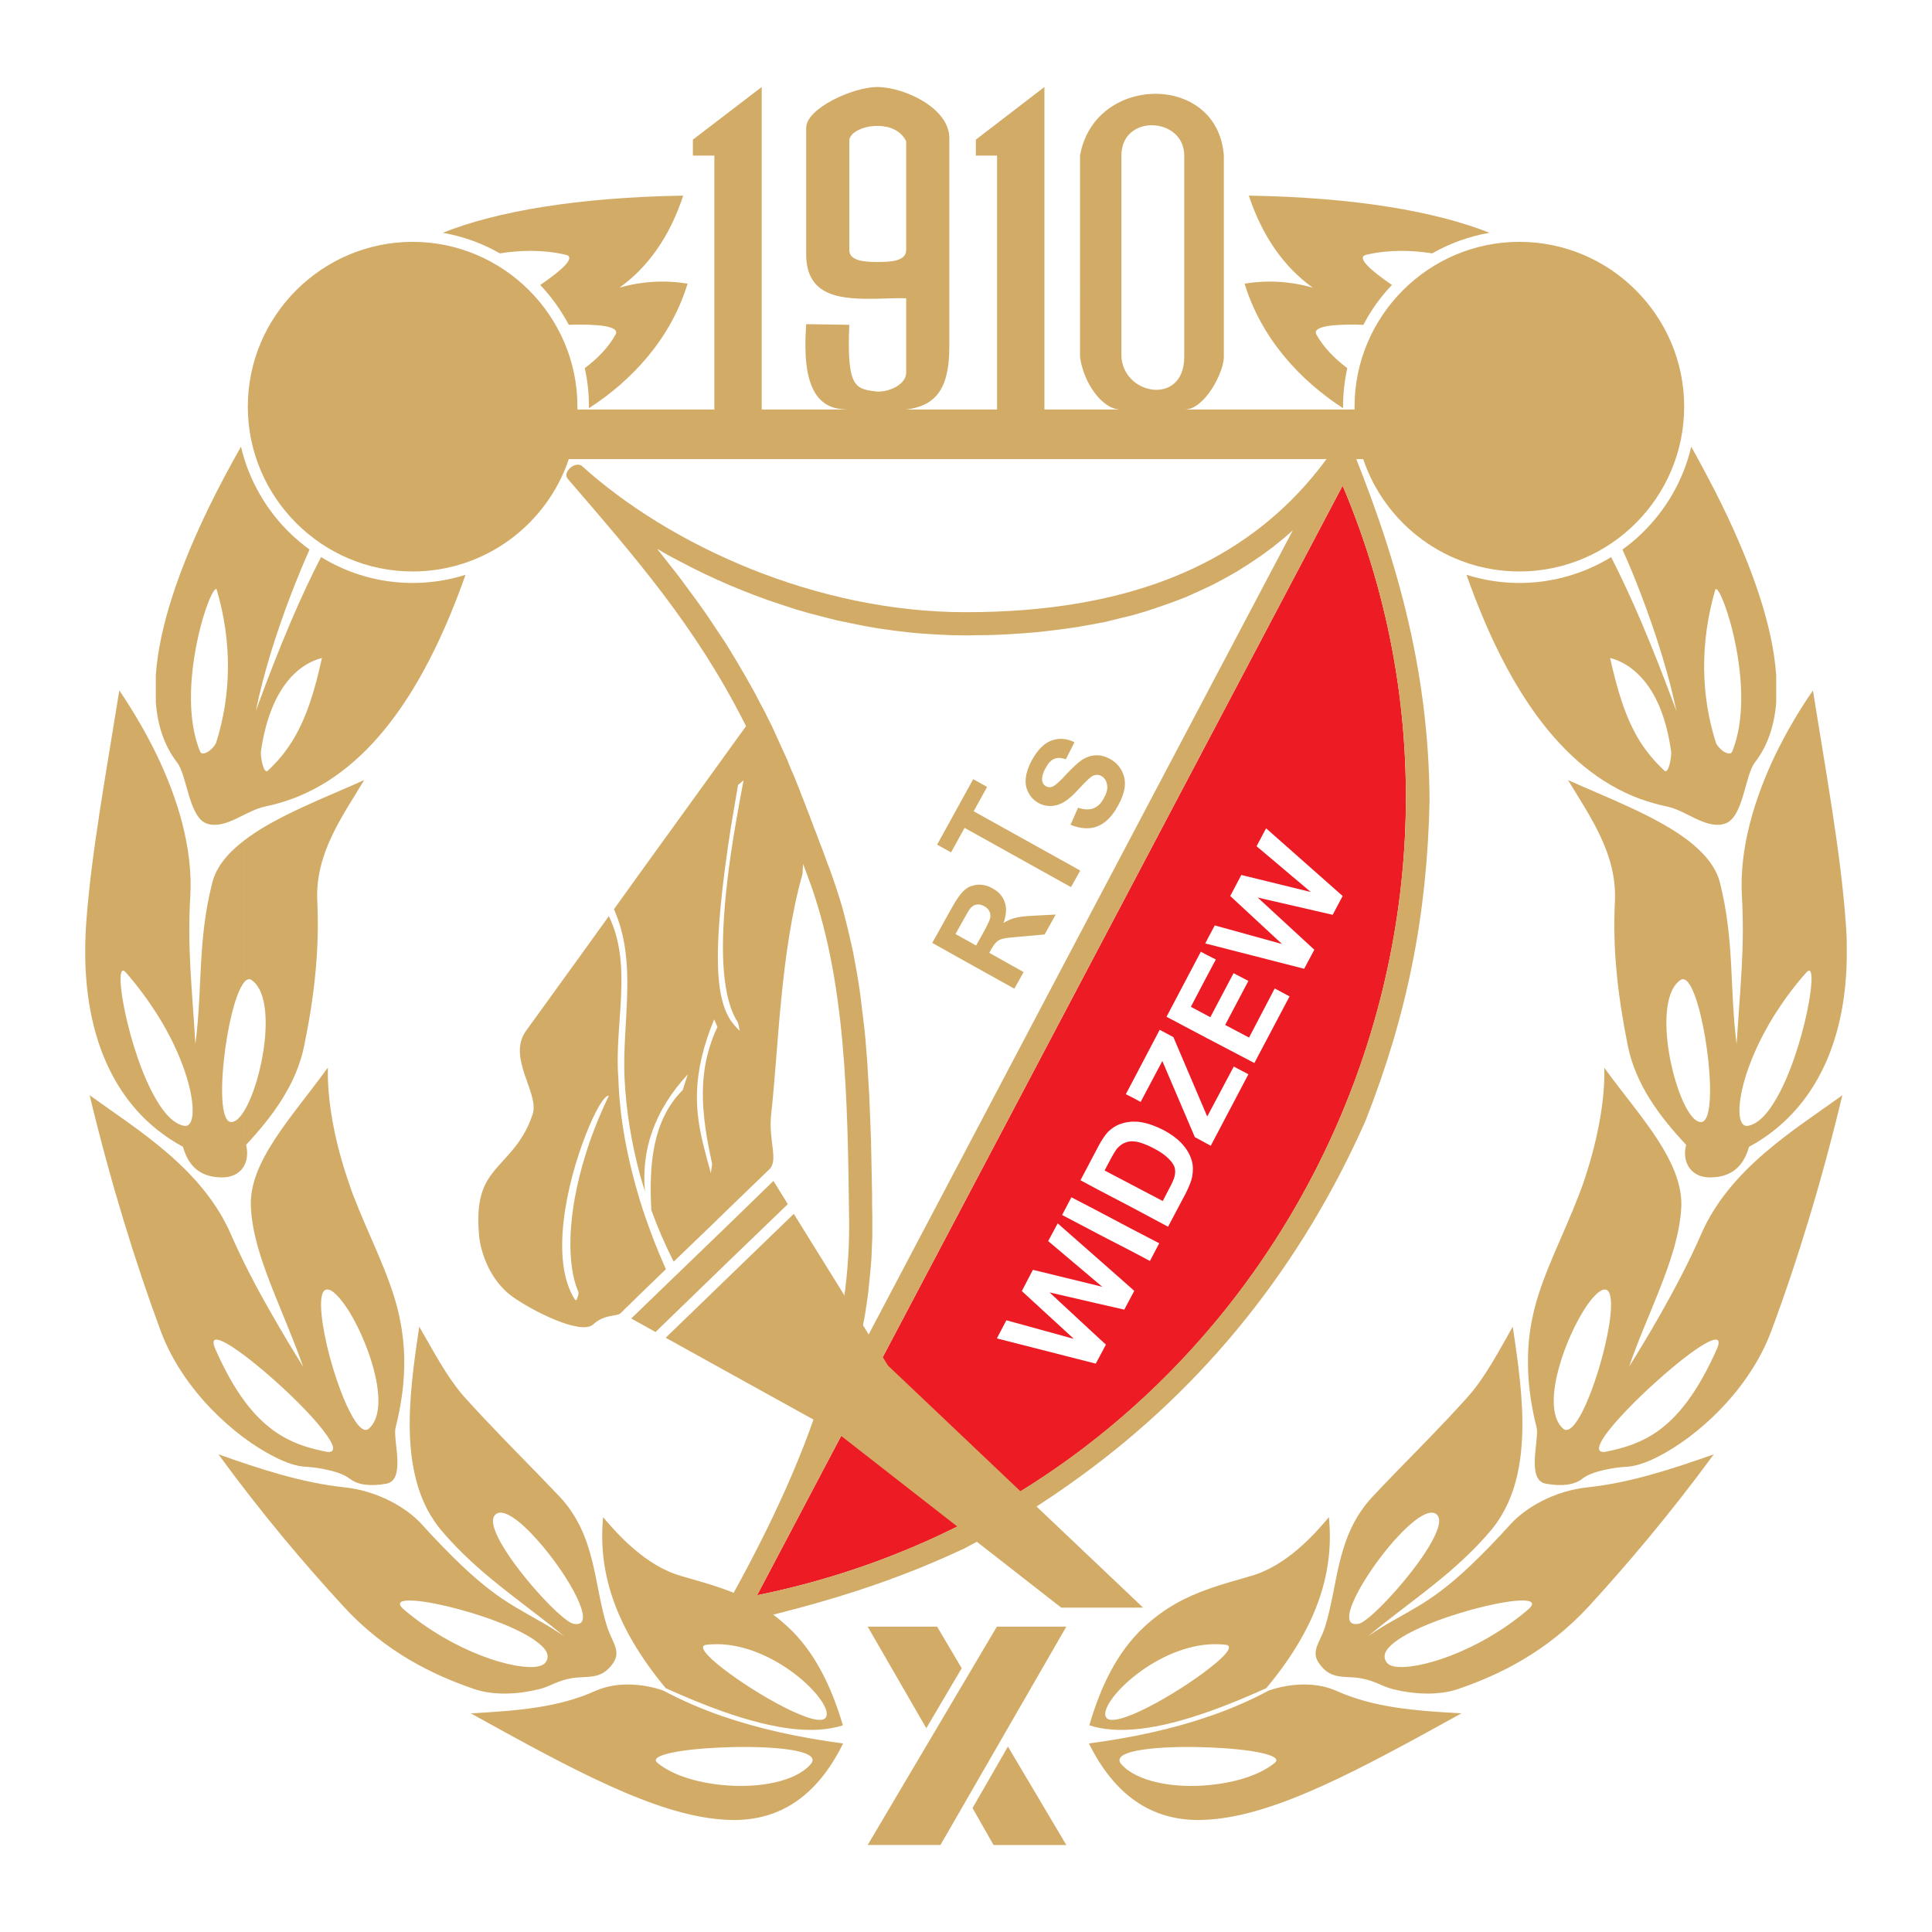 <?xml version="1.0" encoding="utf-8"?>
<!-- Generator: Adobe Illustrator 13.0.0, SVG Export Plug-In . SVG Version: 6.00 Build 14948)  -->
<!DOCTYPE svg PUBLIC "-//W3C//DTD SVG 1.0//EN" "http://www.w3.org/TR/2001/REC-SVG-20010904/DTD/svg10.dtd">
<svg version="1.0" id="Layer_1" xmlns="http://www.w3.org/2000/svg" xmlns:xlink="http://www.w3.org/1999/xlink" x="0px" y="0px"
	 width="192.756px" height="192.756px" viewBox="0 0 192.756 192.756" enable-background="new 0 0 192.756 192.756"
	 xml:space="preserve">
<g>
	<polygon fill-rule="evenodd" clip-rule="evenodd" fill="#FFFFFF" points="0,0 192.756,0 192.756,192.756 0,192.756 0,0 	"/>
	<path fill-rule="evenodd" clip-rule="evenodd" fill="#D2AB67" d="M72.906,120.379v-18.561c0.287,0.396,0.574,0.729,0.905,1.037
		l-0.177-0.816c-0.287-0.441-0.53-0.949-0.728-1.523v-15.25c0.331-2.251,0.772-4.724,1.28-7.416l-0.552,0.463
		c-0.265,1.545-0.507,2.979-0.728,4.304v-8.056l8.85-12.227l-1.699,24.896c-2.207,7.769-2.406,17.679-3.112,23.88
		c-0.31,2.627,0.75,4.635-0.177,5.541L72.906,120.379L72.906,120.379z M72.906,74.561v8.056c-1.898,12.315-1.523,16.862,0,19.202
		v18.561l-2.34,2.273v-6.908c0.11,0.42,0.243,0.861,0.354,1.303l0.132-0.904c-0.177-0.816-0.331-1.611-0.486-2.428v-8.41
		c0.243-0.949,0.552-1.898,1.015-2.846l-0.331-0.752c-0.265,0.641-0.485,1.236-0.684,1.832V77.806L72.906,74.561L72.906,74.561z
		 M72.906,85.266c-1.016,7.15-1.06,12.139,0,15.25V85.266L72.906,85.266z M63.835,129.141l2.604-2.516
		c-0.971-2.162-1.854-4.48-2.604-6.885V129.141L63.835,129.141z M70.566,77.806v25.733c-1.788,5.387-0.905,8.807,0,12.205v6.908
		l-3.354,3.223c-0.839-1.654-1.589-3.377-2.229-5.143c-0.242-4.523,0.11-8.961,3.134-11.984l0.507-1.566
		c-3.398,3.686-4.634,7.592-4.281,11.652c-0.177-0.551-0.353-1.104-0.508-1.678V87.119L70.566,77.806L70.566,77.806z
		 M70.566,105.305c-0.684,2.803-0.485,5.607,0,8.41V105.305L70.566,105.305z M61.893,131.039l1.942-1.898v-9.4
		c-1.214-3.996-2.031-8.189-2.141-12.184c-0.441-5.254,1.479-11.167-0.949-16.156l-2.317,3.222v18.627
		c0.927-2.404,1.898-4.037,2.317-3.928c-0.971,2.031-1.744,3.973-2.317,5.85v17.236c0.309-0.021,0.596-0.111,0.772-0.287
		C60.304,131.105,61.562,131.348,61.893,131.039L61.893,131.039z M63.835,87.119v30.037c-0.838-3.133-1.368-6.355-1.523-9.555
		c-0.265-5.584,1.324-11.566-1.059-16.885L63.835,87.119L63.835,87.119z M58.428,94.623l-5.937,8.211
		c-1.942,2.67,1.324,6.201,0.662,8.299c-1.104,3.441-3.376,4.678-4.524,6.643c-0.817,1.369-1.038,3.09-0.839,5.43
		c0.132,1.457,0.839,3.973,2.803,5.738c1.169,1.059,5.738,3.619,7.835,3.465v-17.236c-1.898,6.068-1.876,11.078-0.729,13.705
		c0.088,0.221-0.177,1.059-0.331,0.795c-2.56-3.973-0.794-11.697,1.06-16.422V94.623L58.428,94.623z"/>
	<path fill-rule="evenodd" clip-rule="evenodd" fill="#ED1C24" d="M108.638,96.433l-33.105,62.725
		c50.652-10.285,77.888-64.822,58.421-110.707L108.638,96.433L108.638,96.433z"/>
	<path fill-rule="evenodd" clip-rule="evenodd" fill="#D2AB67" d="M134.196,43.044c5.031,12.073,8.364,23.549,8.431,36.858
		c-0.243,11.41-2.207,21.275-6.379,31.893c-6.422,14.5-16.001,26.439-28.404,35.467v-2.604
		c28.78-21.674,40.875-61.423,26.109-96.207l-25.315,47.981l-0.794,1.5V60.149C118.195,58.339,127.773,53.572,134.196,43.044
		L134.196,43.044z M107.844,147.262c-3.642,2.67-7.504,5.055-11.609,7.217c-8.409,3.951-16.001,5.98-25.072,8.033
		c10.792-18.605,13.728-30.479,13.551-41.162c-0.155-11.52-0.265-23.68-4.127-33.921c-1.964-5.187-3.84-10.439-6.356-15.383
		c-4.921-9.667-10.792-16.376-17.59-24.277c-0.066-0.088-0.11-0.177-0.132-0.287v-0.177c0.11-0.596,0.949-1.191,1.522-0.838
		c8.828,7.99,23.483,14.633,38.359,14.611c3.818,0,7.68-0.265,11.455-0.927v37.785l-32.312,61.225
		c12.25-2.494,23.108-7.57,32.312-14.5V147.262L107.844,147.262z"/>
	<polygon fill-rule="evenodd" clip-rule="evenodd" fill="#FFFFFF" points="128.987,52.91 106.586,95.352 85.398,135.543 
		85.597,134.682 85.861,133.49 86.082,132.297 86.303,131.15 86.479,130.002 86.634,128.855 86.744,127.752 86.855,126.648 
		86.943,125.545 86.987,124.463 87.031,123.402 87.031,122.365 87.031,121.328 87.009,120.225 87.009,119.145 86.987,118.062 
		86.965,116.959 86.943,115.877 86.921,114.773 86.898,113.67 86.855,112.566 86.811,111.441 86.766,110.338 86.722,109.234 
		86.656,108.131 86.59,107.027 86.523,105.902 86.435,104.797 86.347,103.695 86.236,102.59 86.104,101.486 85.972,100.406 
		85.839,99.303 85.685,98.221 85.508,97.139 85.31,96.058 85.111,94.977 84.868,93.895 84.625,92.835 84.36,91.776 84.096,90.739 
		83.787,89.702 83.456,88.664 83.103,87.626 82.75,86.634 82.551,86.126 82.375,85.641 82.021,84.669 81.823,84.184 81.646,83.699 
		81.469,83.213 81.271,82.728 81.094,82.242 80.896,81.734 80.719,81.249 80.521,80.763 80.344,80.277 80.145,79.77 79.946,79.284 
		79.77,78.798 79.571,78.313 79.373,77.806 79.174,77.32 78.954,76.834 78.755,76.349 78.556,75.841 78.335,75.355 78.115,74.87 
		77.894,74.384 77.673,73.899 77.453,73.414 77.232,72.928 77.011,72.442 76.768,71.957 76.525,71.471 76.283,70.986 75.797,70.081 
		75.334,69.176 74.826,68.271 74.341,67.41 73.833,66.549 73.325,65.689 72.817,64.85 72.31,64.034 71.78,63.239 71.25,62.444 
		70.721,61.65 70.191,60.877 69.64,60.105 69.088,59.354 68.536,58.604 67.984,57.854 67.411,57.104 66.836,56.375 66.263,55.646 
		65.689,54.918 65.557,54.742 65.579,54.764 66.726,55.426 67.896,56.044 69.088,56.662 70.302,57.258 71.538,57.832 72.796,58.383 
		74.076,58.913 75.378,59.42 76.702,59.906 78.026,60.348 79.373,60.789 80.741,61.186 82.109,61.54 83.5,61.893 84.89,62.18 
		86.303,62.466 87.715,62.709 89.15,62.908 90.584,63.084 92.041,63.217 93.476,63.305 94.933,63.371 96.389,63.394 97.758,63.371 
		99.17,63.349 100.561,63.283 101.95,63.195 103.342,63.084 104.731,62.93 106.122,62.753 107.513,62.555 108.881,62.312 
		110.271,62.047 111.617,61.716 112.986,61.385 114.332,60.988 115.656,60.546 116.98,60.083 118.305,59.575 119.585,59.001 
		120.865,58.406 122.123,57.743 123.382,57.037 124.595,56.265 125.787,55.47 126.957,54.609 128.104,53.683 128.987,52.91 	"/>
	<path fill-rule="evenodd" clip-rule="evenodd" fill="#FFFFFF" d="M120.468,114.133v-2.779l2.627-4.945l1.456,0.773l-3.752,7.129
		L120.468,114.133L120.468,114.133z M120.468,103.605v-2.273l0.287,0.154l2.317-4.391l1.479,0.771l-2.317,4.393l2.384,1.258
		l2.561-4.9l1.479,0.795l-3.51,6.645L120.468,103.605L120.468,103.605z M120.468,97.294l0.839-1.567l-0.839-0.419V97.294
		L120.468,97.294z M120.468,94.182v-0.485l0.729-1.368l6.71,1.854l-5.165-4.789l1.104-2.097l6.931,1.699l-5.408-4.568l0.949-1.788
		l7.637,6.754l-0.993,1.876l-7.481-1.722l5.649,5.208l-1.015,1.898L120.468,94.182L120.468,94.182z M112.942,128.59l0.221,0.199
		l-0.221,0.418V128.59L112.942,128.59z M120.468,93.696v0.485l-0.221-0.044L120.468,93.696L120.468,93.696z M120.468,95.308v1.986
		l-1.655,3.155l1.655,0.883v2.273l-4.083-2.162l3.421-6.489L120.468,95.308L120.468,95.308z M120.468,111.354l-0.021,0.043
		l-3.377-7.924l-1.368-0.729l-2.759,5.254v1.479l0.86,0.463l2.163-4.082l3.244,7.592l1.258,0.684V111.354L120.468,111.354z
		 M112.942,124.859v-2.229l2.714,1.412l-0.927,1.766L112.942,124.859L112.942,124.859z M112.942,120.469v-2.252l3.067,1.611
		l0.685-1.324c0.265-0.486,0.419-0.861,0.485-1.104c0.088-0.332,0.088-0.619,0.021-0.906c-0.088-0.285-0.286-0.572-0.617-0.904
		c-0.331-0.33-0.817-0.684-1.501-1.037c-0.685-0.354-1.236-0.551-1.655-0.641c-0.177-0.021-0.331-0.043-0.485-0.043v-1.965
		c0.309,0,0.617,0,0.948,0.066c0.662,0.109,1.413,0.375,2.229,0.795c0.729,0.396,1.303,0.816,1.722,1.258
		c0.529,0.551,0.883,1.148,1.06,1.766c0.132,0.463,0.154,0.992,0.044,1.611c-0.089,0.441-0.31,0.992-0.641,1.654l-1.766,3.334
		L112.942,120.469L112.942,120.469z M109.565,128.281l0.419,0.109l-0.419-0.354v-2.428l3.377,2.98v0.617l-0.772,1.457l-2.604-0.596
		V128.281L109.565,128.281z M109.565,133.445l0.772,0.707l-0.772,1.455V133.445L109.565,133.445z M112.942,107.998v1.479
		l-0.618-0.309L112.942,107.998L112.942,107.998z M112.942,111.904v1.965c-0.243,0-0.441,0.043-0.618,0.109
		c-0.331,0.111-0.596,0.309-0.861,0.596c-0.177,0.221-0.463,0.686-0.838,1.414l-0.42,0.793l2.737,1.436v2.252l-3.377-1.768v-4.303
		c0.353-0.662,0.684-1.148,0.971-1.457c0.42-0.42,0.927-0.729,1.501-0.883C112.324,111.971,112.633,111.926,112.942,111.904
		L112.942,111.904z M112.942,122.631v2.229l-3.377-1.744v-2.271L112.942,122.631L112.942,122.631z M109.322,136.049l-9.865-2.516
		l0.949-1.809l6.731,1.854l-5.188-4.768l1.104-2.119l6.511,1.59v1.787l-4.855-1.125l4.855,4.502v2.162L109.322,136.049
		L109.322,136.049z M109.565,128.037v-2.428l-4.039-3.553l-0.949,1.766L109.565,128.037L109.565,128.037z M109.565,114.398v4.303
		l-1.766-0.947l1.699-3.223C109.521,114.486,109.543,114.443,109.565,114.398L109.565,114.398z M109.565,120.844v2.271l-3.598-1.896
		l0.927-1.766L109.565,120.844L109.565,120.844z"/>
	<path fill-rule="evenodd" clip-rule="evenodd" fill="#D2AB67" d="M106.807,82.286l0.75-1.7c0.596,0.199,1.104,0.221,1.522,0.066
		c0.42-0.155,0.772-0.486,1.038-0.994c0.309-0.53,0.419-0.993,0.331-1.39c-0.066-0.397-0.265-0.684-0.552-0.839
		c-0.199-0.11-0.397-0.154-0.596-0.11c-0.199,0.022-0.441,0.155-0.685,0.397c-0.177,0.154-0.552,0.53-1.104,1.125
		c-0.706,0.772-1.324,1.236-1.854,1.413c-0.728,0.265-1.435,0.199-2.074-0.155c-0.419-0.243-0.75-0.574-0.971-1.015
		c-0.243-0.441-0.332-0.927-0.266-1.479s0.266-1.148,0.618-1.788c0.574-1.015,1.214-1.677,1.965-1.942
		c0.75-0.265,1.5-0.199,2.272,0.176l-0.86,1.7c-0.463-0.154-0.839-0.177-1.147-0.044c-0.331,0.133-0.618,0.441-0.861,0.905
		c-0.286,0.485-0.396,0.905-0.353,1.28c0.044,0.265,0.154,0.442,0.375,0.552c0.198,0.11,0.397,0.132,0.64,0.044
		c0.287-0.11,0.751-0.53,1.391-1.236c0.641-0.684,1.17-1.169,1.589-1.456c0.42-0.265,0.861-0.42,1.347-0.442
		c0.464-0.022,0.972,0.111,1.479,0.397c0.464,0.265,0.839,0.64,1.104,1.125c0.266,0.508,0.376,1.038,0.31,1.633
		c-0.066,0.574-0.31,1.236-0.706,1.942c-0.574,1.037-1.259,1.699-2.053,2.008C108.683,82.749,107.777,82.683,106.807,82.286
		L106.807,82.286z"/>
	<polygon fill-rule="evenodd" clip-rule="evenodd" fill="#D2AB67" points="106.851,88.51 96.234,82.595 94.889,85.044 
		93.498,84.272 97.095,77.739 98.485,78.512 97.14,80.939 107.777,86.854 106.851,88.51 	"/>
	<path fill-rule="evenodd" clip-rule="evenodd" fill="#D2AB67" d="M101.2,98.641l-4.127-2.296V94.16l0.309,0.177l0.684-1.214
		c0.441-0.794,0.685-1.324,0.729-1.545c0.044-0.243,0.021-0.464-0.089-0.662c-0.088-0.199-0.265-0.375-0.508-0.508
		c-0.286-0.154-0.551-0.199-0.794-0.154c-0.132,0.022-0.243,0.066-0.331,0.132v-2.031c0.132-0.044,0.309-0.066,0.463-0.088
		c0.507-0.021,1.015,0.088,1.5,0.375c0.618,0.331,1.016,0.794,1.214,1.391c0.199,0.574,0.155,1.258-0.132,2.052
		c0.397-0.243,0.794-0.419,1.17-0.507c0.396-0.11,1.015-0.177,1.876-0.221l2.162-0.111l-1.104,1.987l-2.472,0.221
		c-0.86,0.066-1.435,0.132-1.677,0.198c-0.266,0.066-0.464,0.155-0.618,0.31c-0.177,0.132-0.354,0.397-0.574,0.772l-0.177,0.331
		l3.422,1.92L101.2,98.641L101.2,98.641z M97.073,96.345l-4.061-2.273l1.942-3.487c0.485-0.883,0.927-1.479,1.28-1.788
		c0.265-0.22,0.53-0.375,0.839-0.441v2.031c-0.11,0.088-0.221,0.177-0.331,0.309c-0.088,0.132-0.309,0.53-0.684,1.191l-0.729,1.302
		l1.744,0.971V96.345L97.073,96.345z"/>
	<path fill-rule="evenodd" clip-rule="evenodd" fill="#D2AB67" d="M124.595,19.517c10.595,0.177,18.606,1.567,24.014,3.708
		c-2.053,0.353-3.973,1.059-5.717,2.052c-1.986-0.309-4.215-0.397-6.555,0.133c-1.104,0.243,0.419,1.567,2.538,3.023
		c-1.126,1.169-2.097,2.516-2.847,3.973c-2.737-0.088-5.209,0.088-4.68,0.993c0.75,1.324,1.854,2.406,3.068,3.333
		c-0.265,1.236-0.42,2.516-0.42,3.84c0,0.044,0,0.11,0,0.155c-4.26-2.759-8.144-6.93-9.821-12.426
		c2.273-0.375,4.524-0.243,6.798,0.397C128.127,26.668,125.941,23.578,124.595,19.517L124.595,19.517z"/>
	<path fill-rule="evenodd" clip-rule="evenodd" fill="#D2AB67" d="M171.871,50.526c2.935,6.047,5.01,11.918,5.341,16.862v2.67
		c-0.177,2.317-0.839,4.348-2.119,6.003c-1.037,1.324-1.147,5.628-3.067,6.136c-0.045,0.022-0.111,0.022-0.154,0.044v-7.328
		c0.375,0.265,0.815,0.397,0.948,0.066c2.009-4.899,0.198-12.404-0.948-15.14V50.526L171.871,50.526z M168.736,44.567
		c1.104,1.986,2.163,3.973,3.135,5.959v9.314c-0.332-0.795-0.597-1.192-0.729-1.038c-1.545,5.297-1.457,10.528,0.044,15.273
		c0.088,0.265,0.375,0.596,0.685,0.838v7.328c-1.854,0.375-3.664-1.391-5.606-1.788c-0.905-0.177-1.744-0.441-2.582-0.729v-5.65
		c0.662,1.015,1.435,1.942,2.383,2.825c0.42,0.375,0.729-1.479,0.662-1.92c-0.485-3.487-1.589-5.937-3.045-7.46v-5.628
		c1.258,2.936,2.449,6.025,3.575,9.049c-0.772-3.708-2.097-7.901-3.575-11.741v-5.871C166.154,50.99,167.941,47.966,168.736,44.567
		L168.736,44.567z M163.683,79.726c-8.145-2.979-13.574-11.609-17.37-22.379c1.678,0.529,3.443,0.816,5.275,0.816
		c3.354,0,6.488-0.949,9.159-2.582c0.993,1.964,1.986,4.083,2.936,6.312v5.628c-0.905-0.971-1.942-1.589-3.046-1.876
		c0.729,3.2,1.522,6.025,3.046,8.431V79.726L163.683,79.726z M163.683,59.2v-5.871c-0.552,0.53-1.17,1.038-1.811,1.501
		C162.49,56.198,163.108,57.677,163.683,59.2L163.683,59.2z"/>
	<path fill-rule="evenodd" clip-rule="evenodd" fill="#D2AB67" d="M180.875,68.889c1.324,8.299,2.759,16.156,3.267,23.042
		c0.066,0.794,0.11,1.589,0.11,2.361v1.28c-0.11,7.438-2.516,13.375-7.129,17.105v-2.893c2.869-4.768,4.524-14.411,3.09-12.756
		c-1.214,1.367-2.229,2.758-3.09,4.105V75.312C178.271,72.95,179.573,70.765,180.875,68.889L180.875,68.889z M177.123,112.678
		c-0.794,0.639-1.677,1.234-2.626,1.742c-0.574,2.098-1.92,3.113-4.083,3.047c-0.905-0.045-1.589-0.465-1.965-1.104v-5.475
		c0.397,0.641,0.816,1.037,1.214,1.061c1.986,0.154,0.508-11.697-1.214-13.904v-14.17c1.59,1.236,2.759,2.604,3.156,4.215
		c1.457,5.827,0.949,10.505,1.655,16.068c0.375-5.783,0.817-9.646,0.529-14.788c-0.265-4.745,1.259-9.711,3.333-14.059v25.823
		c-3.862,6.135-4.304,11.498-2.715,11.189c0.972-0.178,1.898-1.148,2.715-2.539V112.678L177.123,112.678z M168.449,116.363
		c-0.331-0.574-0.441-1.324-0.221-2.141c-2.626-2.803-5.032-5.982-5.826-9.91c-1.016-5.076-1.523-9.645-1.28-14.39
		c0.221-4.745-2.517-8.497-4.679-12.095c3.84,1.744,8.784,3.575,12.006,6.047v14.17c-0.265-0.332-0.529-0.441-0.794-0.266
		c-2.627,1.811-1.082,10.131,0.794,13.109V116.363L168.449,116.363z"/>
	<path fill-rule="evenodd" clip-rule="evenodd" fill="#D2AB67" d="M165.403,129.074c1.192-2.979,2.186-5.848,2.34-8.605
		c0.11-2.23-0.883-4.459-2.34-6.732V129.074L165.403,129.074z M165.403,145.342v-2.561c2.009-1.436,3.951-3.84,5.871-8.145
		c1.06-2.404-2.428-0.021-5.871,3.068v-6.135c1.811-3.156,3.2-5.871,4.282-8.344c2.847-6.621,9.357-10.506,14.125-13.949
		c-2.074,8.674-4.546,16.709-7.084,23.506C174.519,138.742,169.266,143.398,165.403,145.342L165.403,145.342z M162.535,136.359
		c0.838-2.473,1.92-4.9,2.868-7.285v-15.338c-1.5-2.316-3.509-4.68-5.274-7.107v22.027c0.905,0.021,0.706,2.648,0,5.627v8.939
		c1.015-1.436,3.134-3.619,5.274-5.518v-6.135C164.543,133.07,163.594,134.658,162.535,136.359L162.535,136.359z M160.129,146.643
		v-1.787c0.066-0.021,0.133-0.021,0.199-0.043c1.765-0.354,3.442-0.883,5.075-2.031v2.561c-1.214,0.617-2.272,0.949-3.067,0.992
		C161.63,146.379,160.857,146.467,160.129,146.643L160.129,146.643z M160.129,106.629c-0.022-0.021-0.044-0.066-0.066-0.088
		c0.089,3.244-0.706,7.527-2.185,11.742v12.668c0.662-1.104,1.346-1.92,1.897-2.207c0.133-0.066,0.243-0.088,0.354-0.088V106.629
		L160.129,106.629z M157.878,147.527L157.878,147.527c0.463-0.377,1.302-0.686,2.251-0.885v-1.787c-0.861,0.088-0.729-0.574,0-1.633
		v-8.939c-0.552,2.34-1.412,4.9-2.251,6.557V147.527L157.878,147.527z M157.878,118.283c-0.11,0.287-0.221,0.596-0.331,0.883
		c-1.523,3.994-3.576,7.834-4.48,11.52c-0.397,1.59-0.596,3.18-0.618,4.701v1.016c0.044,2.098,0.375,4.105,0.86,6.025
		c0.287,1.17-1.081,5.275,0.949,5.605c1.611,0.287,2.848,0.111,3.62-0.506v-6.688c-0.706,1.367-1.391,2.141-1.921,1.699
		c-2.185-1.922-0.154-8.145,1.921-11.588V118.283L157.878,118.283z"/>
	<path fill-rule="evenodd" clip-rule="evenodd" fill="#D2AB67" d="M139.096,161.166c3.398-2.627,6.577-4.9,9.557-8.365
		c4.48-5.209,3.333-13.418,2.273-20.438c-1.435,2.518-2.737,5.033-4.48,6.996c-2.516,2.805-5.011,5.299-7.35,7.703v6.643
		c1.81-2.029,3.619-3.398,4.326-2.516c0.86,1.061-1.811,4.879-4.326,7.682V161.166L139.096,161.166z M139.096,168.559v-2.295
		c2.207,0.42,8.343-1.391,13.353-5.672c2.803-2.406-9.733,0.398-13.353,3.289v-2.252c3.178-1.832,5.43-2.758,11.653-9.6
		c1.456-1.59,4.281-3.289,7.681-3.643c4.193-0.441,8.431-1.832,12.558-3.289c-4.458,6.07-8.695,11.037-12.426,15.119
		c-4.259,4.635-9.026,6.908-13.088,8.299C143.532,169.178,141.104,169.045,139.096,168.559L139.096,168.559z M136.491,163.24
		c0.883-0.729,1.744-1.412,2.604-2.074v-2.295c-1.522,1.699-2.979,3.045-3.554,3.133c-2.516,0.486,0.508-4.855,3.554-8.299v-6.643
		c-0.75,0.773-1.479,1.545-2.186,2.295c-3.619,3.908-3.376,8.674-4.7,12.934c-0.331,1.061-0.884,1.789-0.949,2.539v0.242
		c0.022,0.287,0.132,0.596,0.375,0.928c1.191,1.654,2.538,1.17,4.083,1.434c1.457,0.244,2.074,0.795,3.289,1.104
		c0.021,0.021,0.065,0.021,0.088,0.021v-2.295c-0.331-0.066-0.574-0.197-0.706-0.354c-0.53-0.639-0.177-1.346,0.706-2.029v-2.252
		C138.301,162.07,137.462,162.578,136.491,163.24L136.491,163.24z"/>
	<path fill-rule="evenodd" clip-rule="evenodd" fill="#D2AB67" d="M132.585,151.367c0.508,5.186-0.927,10.682-6.246,17.061
		c-2.053,0.926-3.929,1.699-5.672,2.316v-4.303c1.589-1.236,2.449-2.23,1.655-2.34c-0.552-0.066-1.104-0.066-1.655-0.045v-5.561
		c1.258-0.441,2.604-0.816,4.127-1.258C128.392,156.223,131.194,153.021,132.585,151.367L132.585,151.367z M120.667,181.537
		c6.731-0.463,15.074-5.031,25.138-10.594c-4.789-0.266-8.784-0.596-12.426-2.229c-2.361-1.061-5.098-0.641-6.798-0.045
		c-1.854,0.992-3.84,1.854-5.914,2.561v3.111c3.95,0.154,7.481,0.75,6.511,1.545c-1.523,1.236-3.973,1.965-6.511,2.207V181.537
		L120.667,181.537z M120.667,170.744c-5.297,1.877-9.182,2.295-11.984,1.391c1.125-3.885,2.803-7.371,5.495-9.844
		c2.03-1.875,4.062-2.936,6.489-3.795v5.561c-5.717,0.375-11.08,5.871-10.329,7.262c0.706,1.303,7.062-2.318,10.329-4.877V170.744
		L120.667,170.744z M120.667,171.23c-3.687,1.279-7.725,2.141-12.029,2.715c2.583,5.186,6.225,7.637,10.926,7.637
		c0.353,0,0.728-0.023,1.104-0.045v-3.443c-3.554,0.354-7.283-0.33-8.807-2.096c-1.191-1.436,4.105-1.855,8.807-1.656V171.23
		L120.667,171.23z"/>
	<polygon fill-rule="evenodd" clip-rule="evenodd" fill="#D2AB67" points="99.457,162.291 106.387,162.291 93.829,184.076 
		86.568,184.076 99.457,162.291 	"/>
	<path fill-rule="evenodd" clip-rule="evenodd" fill="#D2AB67" d="M93.498,162.291h-6.93l5.849,10.131l3.531-5.98L93.498,162.291
		L93.498,162.291z M97.029,180.389l2.097,3.688h7.261l-5.826-9.822L97.029,180.389L97.029,180.389z"/>
	<path fill-rule="evenodd" clip-rule="evenodd" fill="#D2AB67" d="M68.161,19.517c-10.572,0.177-18.605,1.567-23.991,3.708
		c2.031,0.353,3.973,1.059,5.694,2.052c2.008-0.309,4.215-0.397,6.555,0.133c1.125,0.243-0.397,1.567-2.516,3.023
		c1.104,1.169,2.075,2.516,2.847,3.973c2.715-0.088,5.187,0.088,4.657,0.993c-0.75,1.324-1.832,2.406-3.068,3.333
		c0.287,1.236,0.419,2.516,0.419,3.84c0,0.044,0,0.11,0,0.155c4.281-2.759,8.166-6.93,9.843-12.426
		c-2.273-0.375-4.546-0.243-6.798,0.397C64.651,26.668,66.836,23.578,68.161,19.517L68.161,19.517z"/>
	<path fill-rule="evenodd" clip-rule="evenodd" fill="#D2AB67" d="M29.074,79.726c8.166-2.979,13.574-11.609,17.37-22.379
		c-1.655,0.529-3.443,0.816-5.275,0.816c-3.355,0-6.467-0.949-9.137-2.582c-1.015,1.964-2.008,4.083-2.958,6.312v5.628
		c0.905-0.971,1.942-1.589,3.046-1.876c-0.707,3.2-1.523,6.025-3.046,8.431V79.726L29.074,79.726z M29.074,59.2v-5.871
		c0.574,0.53,1.17,1.038,1.81,1.501C30.266,56.198,29.67,57.677,29.074,59.2L29.074,59.2z M24.042,44.567
		c-1.126,1.986-2.186,3.973-3.156,5.959v9.314c0.331-0.795,0.618-1.192,0.728-1.038c1.567,5.297,1.457,10.528-0.044,15.273
		c-0.088,0.265-0.375,0.596-0.684,0.838v7.328c1.854,0.375,3.664-1.391,5.628-1.788c0.883-0.177,1.744-0.441,2.56-0.729v-5.65
		c-0.64,1.015-1.412,1.942-2.361,2.825c-0.441,0.375-0.729-1.479-0.684-1.92c0.507-3.487,1.611-5.937,3.045-7.46v-5.628
		c-1.258,2.936-2.45,6.025-3.553,9.049c0.75-3.708,2.075-7.901,3.553-11.741v-5.871C26.624,50.99,24.836,47.966,24.042,44.567
		L24.042,44.567z M20.886,50.526c-2.936,6.025-5.01,11.918-5.341,16.862v2.67c0.176,2.317,0.838,4.348,2.118,6.003
		c1.038,1.324,1.17,5.628,3.068,6.136c0.066,0.022,0.11,0.022,0.155,0.044v-7.328c-0.375,0.265-0.794,0.397-0.927,0.066
		c-2.008-4.899-0.221-12.404,0.927-15.14V50.526L20.886,50.526z"/>
	<path fill-rule="evenodd" clip-rule="evenodd" fill="#D2AB67" d="M24.329,116.363c0.331-0.574,0.419-1.324,0.221-2.141
		c2.604-2.803,5.01-5.982,5.805-9.91c1.037-5.076,1.523-9.645,1.302-14.39c-0.243-4.745,2.516-8.497,4.679-12.095
		c-3.84,1.744-8.806,3.575-12.006,6.047v14.17c0.243-0.332,0.53-0.441,0.772-0.266c2.626,1.811,1.104,10.131-0.772,13.109V116.363
		L24.329,116.363z M15.633,112.678c0.817,0.639,1.677,1.234,2.626,1.742c0.574,2.098,1.92,3.113,4.083,3.047
		c0.927-0.045,1.611-0.465,1.986-1.104v-5.475c-0.397,0.641-0.816,1.037-1.214,1.061c-1.986,0.154-0.53-11.697,1.214-13.904v-14.17
		c-1.589,1.236-2.759,2.604-3.156,4.215c-1.479,5.827-0.949,10.505-1.677,16.068c-0.353-5.783-0.817-9.646-0.507-14.788
		c0.265-4.745-1.258-9.711-3.355-14.059v25.823c3.884,6.135,4.304,11.498,2.737,11.189c-0.993-0.178-1.92-1.148-2.737-2.539V112.678
		L15.633,112.678z M11.903,68.889c-1.324,8.299-2.781,16.156-3.289,23.042c-0.066,0.794-0.088,1.589-0.11,2.361v1.28
		c0.132,7.438,2.516,13.375,7.129,17.105v-2.893c-2.869-4.768-4.524-14.411-3.068-12.756c1.192,1.367,2.207,2.758,3.068,4.105
		V75.312C14.485,72.95,13.183,70.765,11.903,68.889L11.903,68.889z"/>
	<path fill-rule="evenodd" clip-rule="evenodd" fill="#D2AB67" d="M34.9,118.283c0.088,0.287,0.199,0.596,0.309,0.883
		c1.523,3.994,3.575,7.834,4.48,11.52c0.397,1.59,0.596,3.18,0.64,4.701v1.016c-0.044,2.098-0.375,4.105-0.86,6.025
		c-0.309,1.17,1.082,5.275-0.949,5.605c-1.633,0.287-2.847,0.111-3.62-0.506v-6.688c0.684,1.367,1.391,2.141,1.898,1.699
		c2.207-1.922,0.176-8.145-1.898-11.588V118.283L34.9,118.283z M32.627,106.629c0.044-0.021,0.066-0.066,0.088-0.088
		c-0.088,3.244,0.684,7.527,2.185,11.742v12.668c-0.684-1.104-1.369-1.92-1.898-2.207c-0.132-0.066-0.265-0.088-0.375-0.088V106.629
		L32.627,106.629z M34.9,147.527c-0.022,0-0.022,0-0.022,0c-0.463-0.377-1.302-0.686-2.251-0.885v-1.787
		c0.883,0.088,0.729-0.574,0-1.633v-8.939c0.552,2.34,1.413,4.9,2.273,6.557V147.527L34.9,147.527z M30.244,136.359
		c-0.861-2.473-1.92-4.9-2.87-7.285v-15.338c1.501-2.316,3.487-4.68,5.253-7.107v22.027c-0.905,0.021-0.684,2.648,0,5.627v8.939
		c-0.993-1.436-3.112-3.619-5.253-5.518v-6.135C28.235,133.07,29.184,134.658,30.244,136.359L30.244,136.359z M32.627,146.643
		v-1.787c-0.044-0.021-0.132-0.021-0.198-0.043c-1.766-0.354-3.443-0.883-5.055-2.031v2.561c1.192,0.617,2.251,0.949,3.068,0.992
		C31.148,146.379,31.921,146.467,32.627,146.643L32.627,146.643z M27.374,129.074c-1.191-2.979-2.207-5.848-2.339-8.605
		c-0.132-2.23,0.861-4.459,2.339-6.732V129.074L27.374,129.074z M27.374,145.342v-2.561c-2.03-1.436-3.972-3.84-5.87-8.145
		c-1.082-2.404,2.405-0.021,5.87,3.068v-6.135c-1.832-3.156-3.222-5.871-4.303-8.344c-2.847-6.621-9.358-10.506-14.125-13.949
		c2.075,8.674,4.569,16.709,7.084,23.506C18.237,138.742,23.49,143.398,27.374,145.342L27.374,145.342z"/>
	<path fill-rule="evenodd" clip-rule="evenodd" fill="#D2AB67" d="M56.287,163.24c-0.882-0.729-1.765-1.412-2.626-2.074v-2.295
		c1.522,1.699,3.001,3.045,3.575,3.133c2.494,0.486-0.508-4.855-3.575-8.299v-6.643c0.75,0.773,1.479,1.545,2.207,2.295
		c3.62,3.908,3.354,8.674,4.701,12.934c0.331,1.061,0.883,1.789,0.927,2.539v0.242c-0.022,0.287-0.132,0.596-0.375,0.928
		c-1.192,1.654-2.516,1.17-4.083,1.434c-1.435,0.244-2.074,0.795-3.267,1.104c-0.044,0.021-0.066,0.021-0.11,0.021v-2.295
		c0.331-0.066,0.596-0.197,0.728-0.354c0.53-0.639,0.177-1.346-0.728-2.029v-2.252C54.455,162.07,55.294,162.578,56.287,163.24
		L56.287,163.24z M53.661,161.166c-3.399-2.627-6.555-4.9-9.535-8.365c-4.48-5.209-3.354-13.418-2.295-20.438
		c1.457,2.518,2.759,5.033,4.48,6.996c2.538,2.805,5.01,5.299,7.35,7.703v6.643c-1.788-2.029-3.598-3.398-4.304-2.516
		c-0.882,1.061,1.788,4.879,4.304,7.682V161.166L53.661,161.166z M53.661,168.559v-2.295c-2.207,0.42-8.321-1.391-13.353-5.672
		c-2.803-2.406,9.733,0.398,13.353,3.289v-2.252c-3.156-1.832-5.408-2.758-11.631-9.6c-1.457-1.59-4.304-3.289-7.703-3.643
		c-4.193-0.441-8.431-1.832-12.536-3.289c4.436,6.07,8.674,11.037,12.426,15.119c4.237,4.635,9.027,6.908,13.088,8.299
		C49.246,169.178,51.674,169.045,53.661,168.559L53.661,168.559z"/>
	<path fill-rule="evenodd" clip-rule="evenodd" fill="#D2AB67" d="M72.089,170.744c5.319,1.877,9.204,2.295,12.006,1.391
		c-1.147-3.885-2.825-7.371-5.518-9.844c-2.03-1.875-4.039-2.936-6.489-3.795v5.561c5.716,0.375,11.08,5.871,10.329,7.262
		c-0.684,1.303-7.041-2.318-10.329-4.877V170.744L72.089,170.744z M72.089,181.537v-3.443c3.576,0.354,7.306-0.33,8.806-2.096
		c1.214-1.436-4.083-1.855-8.806-1.656v-3.111c3.708,1.279,7.725,2.141,12.028,2.715c-2.56,5.186-6.202,7.637-10.903,7.637
		C72.84,181.582,72.465,181.559,72.089,181.537L72.089,181.537z M60.171,151.367c-0.486,5.186,0.949,10.682,6.246,17.061
		c2.053,0.926,3.929,1.699,5.672,2.316v-4.303c-1.589-1.236-2.45-2.23-1.633-2.34c0.53-0.066,1.082-0.066,1.633-0.045v-5.561
		c-1.236-0.441-2.604-0.816-4.127-1.258C64.387,156.223,61.562,153.021,60.171,151.367L60.171,151.367z M72.089,171.23v3.111
		c-3.951,0.154-7.482,0.75-6.489,1.545c1.501,1.236,3.951,1.965,6.489,2.207v3.443c-6.709-0.463-15.074-5.031-25.116-10.594
		c4.789-0.266,8.762-0.596,12.404-2.229c2.361-1.061,5.12-0.641,6.798-0.045C68.051,169.662,70.015,170.523,72.089,171.23
		L72.089,171.23z"/>
	<path fill-rule="evenodd" clip-rule="evenodd" fill="#D2AB67" d="M114.046,160.393l-25.448-24.145l-9.402-15.141l-6.688,6.467v9.27
		l10.969,6.07l22.402,17.479H114.046L114.046,160.393z M72.509,126.008v-3.664l4.657-4.523l1.435,2.316L72.509,126.008
		L72.509,126.008z M72.509,127.574l-6.092,5.893l6.092,3.377V127.574L72.509,127.574z M72.509,122.344v3.664l-7.106,6.885
		l-2.428-1.346L72.509,122.344L72.509,122.344z"/>
	<path fill-rule="evenodd" clip-rule="evenodd" fill="#D2AB67" d="M151.588,24.13c9.07,0,16.442,7.394,16.442,16.442
		s-7.372,16.443-16.442,16.443c-7.218,0-13.397-4.701-15.582-11.212h-20.989v-6.931c1.567,0.177,3.134-0.772,3.134-3.266V15.522
		c0-1.942-1.566-2.979-3.134-3.023V9.364c3.421-0.11,6.775,1.92,7.085,6.158v20.084c0,1.567-1.921,5.253-3.906,5.253h16.949
		c0-0.088,0-0.199,0-0.287C135.145,31.523,142.538,24.13,151.588,24.13L151.588,24.13z M115.017,45.803H87.583v-6.732
		c1.302,0,2.825-0.772,2.825-1.898v-7.416c-0.883-0.022-1.854,0.022-2.825,0.044v-3.664c1.17,0,2.825-0.044,2.825-1.192V14.088
		c-0.552-1.104-1.7-1.523-2.825-1.523V8.681c2.737,0.044,7.129,2.141,7.129,5.076v20.9c0,4.282-1.479,5.849-4.304,6.202h9.07V15.522
		H97.36v-1.589l6.842-5.252v32.179h7.614c-1.876,0-3.729-2.715-4.061-5.253V15.522c0.706-3.994,3.994-6.047,7.261-6.158v3.134
		c-1.567-0.044-3.134,0.927-3.134,3.023v19.864c0,2.008,1.566,3.311,3.134,3.487V45.803L115.017,45.803z M87.583,45.803H56.75
		c-2.185,6.511-8.342,11.212-15.582,11.212c-9.049,0-16.443-7.394-16.443-16.443S32.12,24.13,41.168,24.13
		c9.049,0,16.443,7.394,16.443,16.442c0,0.088,0,0.199,0,0.287h13.661V15.522h-2.141v-1.589l6.864-5.252v32.179h8.74
		c-1.17-0.022-1.986-0.177-2.781-0.883c-0.662-0.596-1.06-1.501-1.302-2.494c-0.397-1.677-0.309-3.664-0.221-5.142l4.304,0.066
		c-0.265,6.091,0.574,6.378,2.472,6.622c0.11,0.022,0.243,0.043,0.375,0.043V45.803L87.583,45.803z M87.583,29.802v-3.664
		c-0.022,0-0.044,0-0.066,0c-1.28,0-2.781-0.11-2.781-1.192V14.043c0-0.816,1.39-1.501,2.847-1.479V8.681c-0.044,0-0.066,0-0.088,0
		c-2.317,0-7.062,2.097-7.062,4.083v12.602C80.432,29.714,84.052,29.868,87.583,29.802L87.583,29.802z"/>
</g>
</svg>
